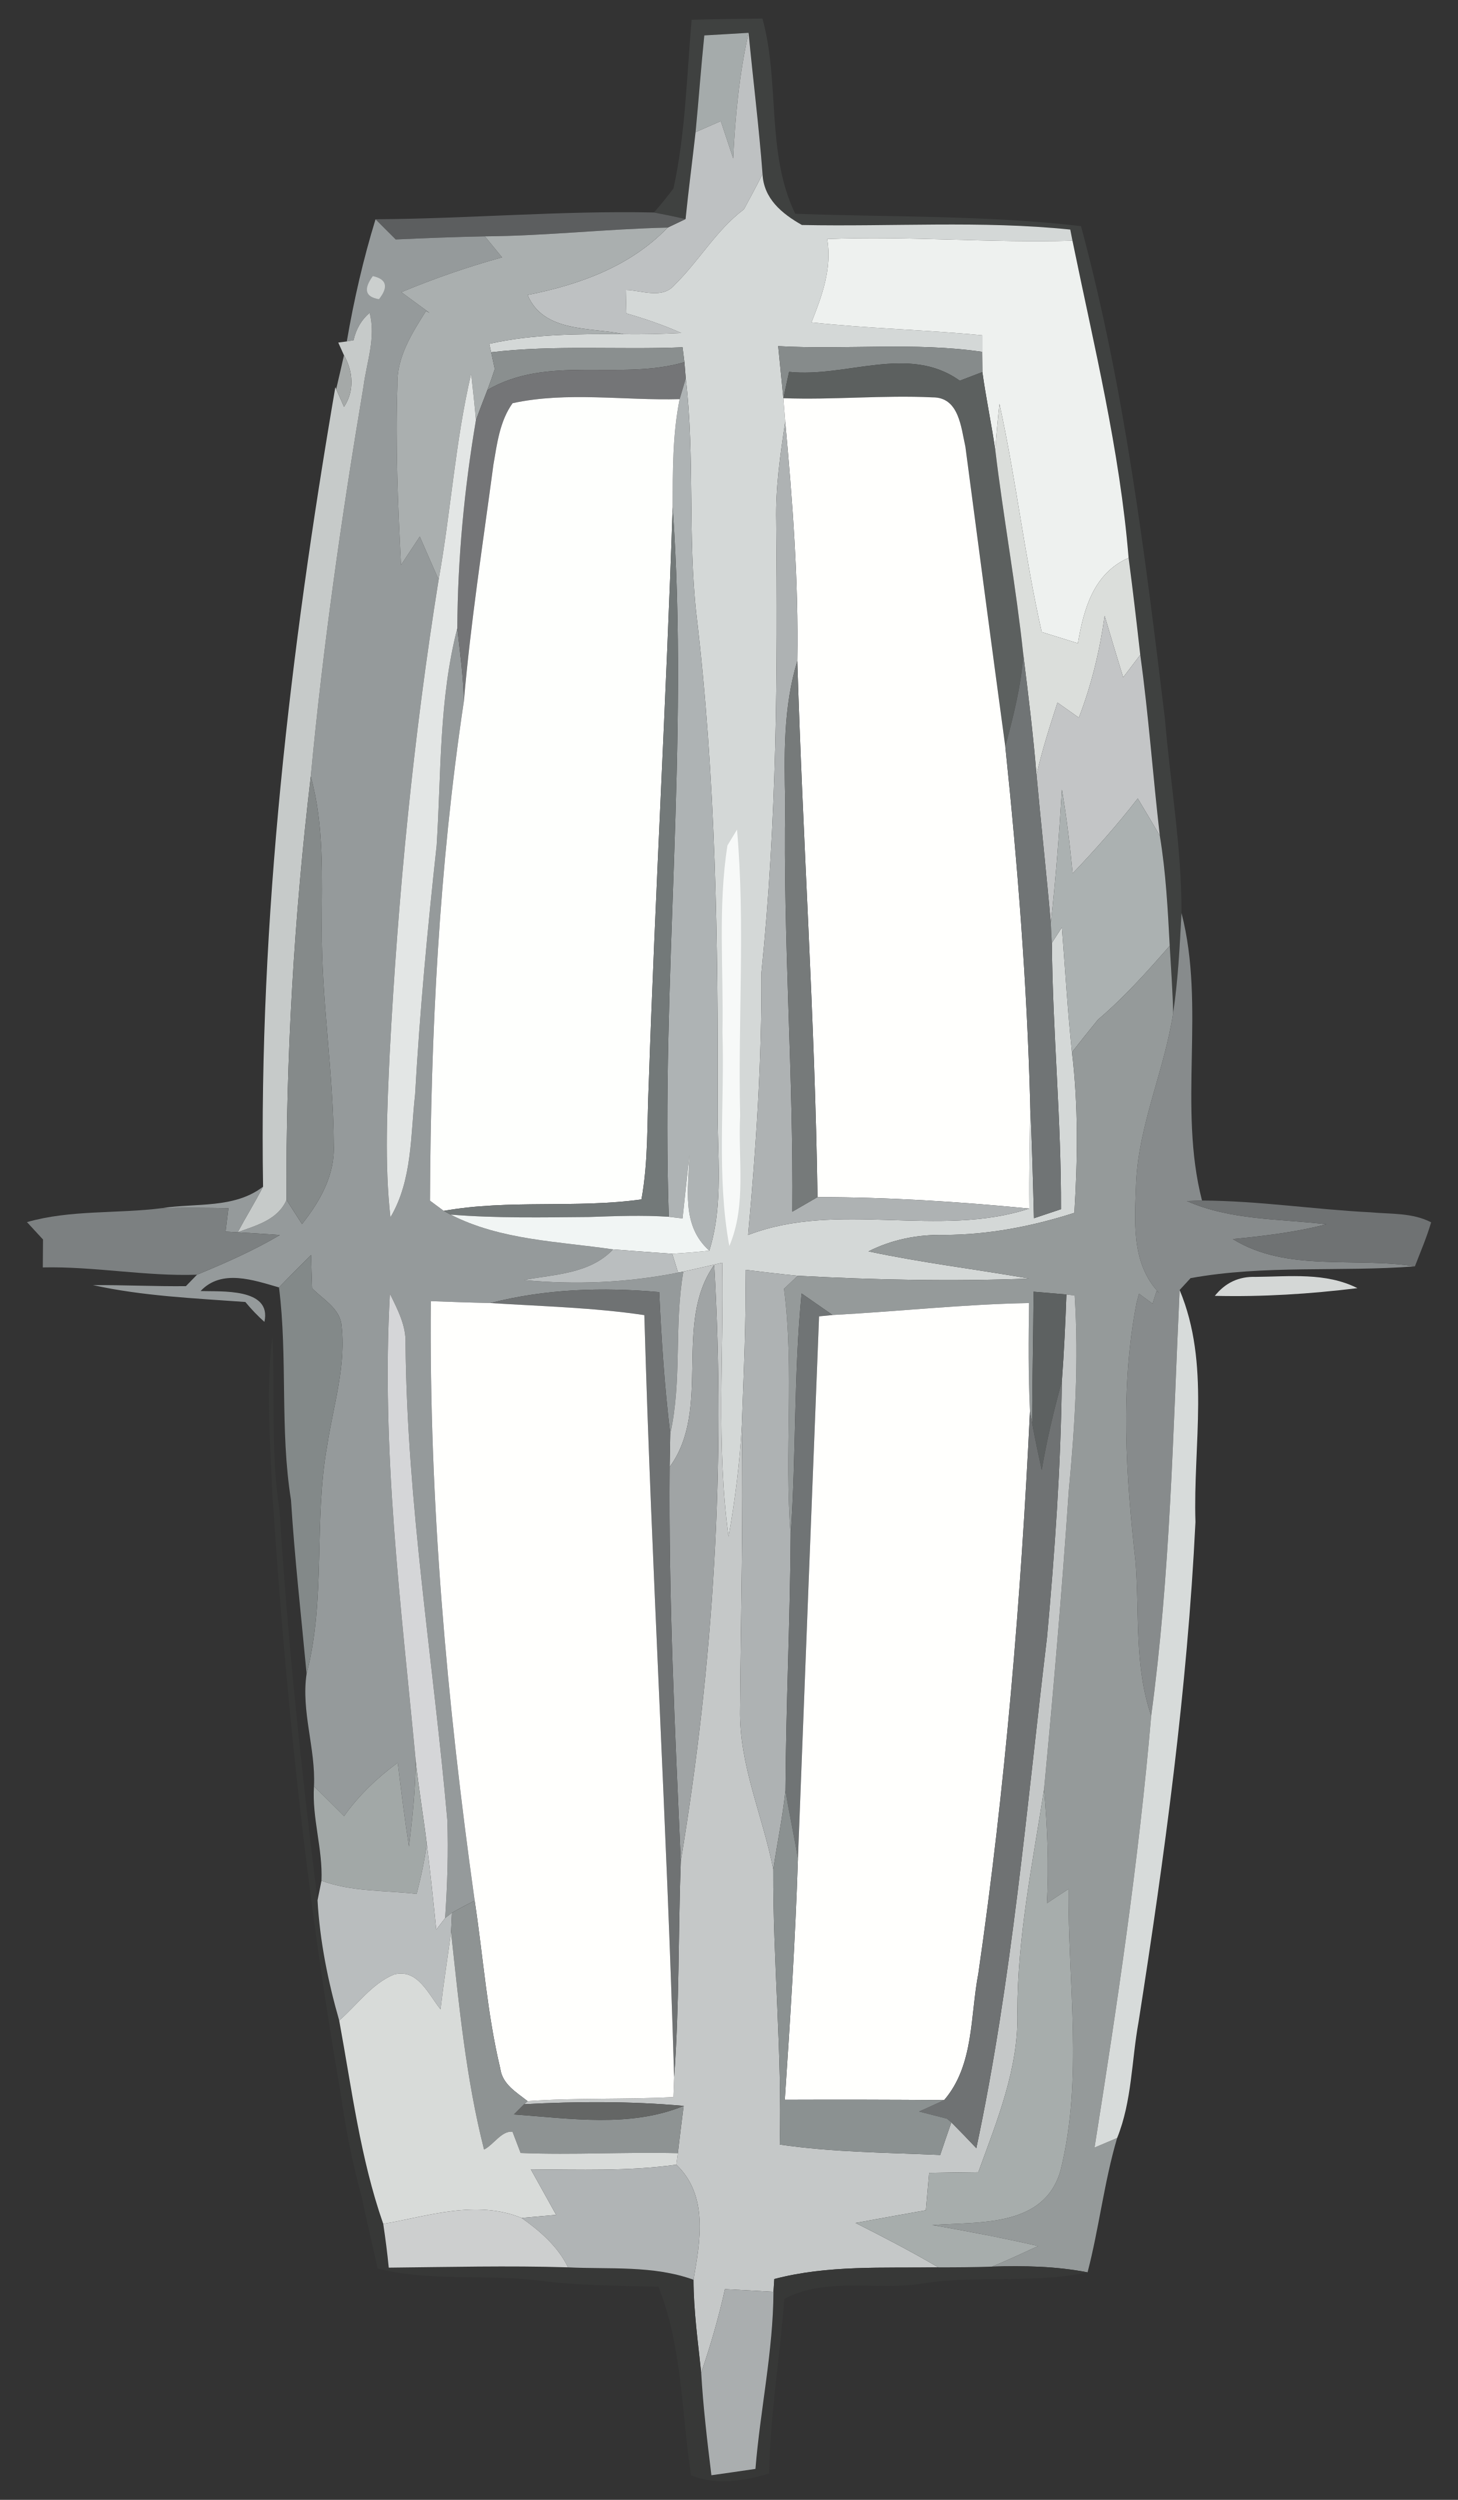 <?xml version="1.0" encoding="UTF-8"?>
<svg width="140pt" height="240pt" version="1.1" viewBox="0 0 140 240" xmlns="http://www.w3.org/2000/svg" xmlns:cc="http://creativecommons.org/ns#" xmlns:dc="http://purl.org/dc/elements/1.1/" xmlns:rdf="http://www.w3.org/1999/02/22-rdf-syntax-ns#">
<rect x="0" y="0" width="140" height="240" fill="#333333" stroke="none"/>
<g transform="translate(-249.4 129.11)">
<path d="m315.81-127.21c2.27-0.07 4.53-0.09 6.8-0.12 1.7 6.14 0.33 12.92 3.15 18.74 9.15 0.34 18.33 0.13 27.44 1.19 4.17 15.48 6.14 31.43 8.06 47.32 0.52 6.21 1.61 12.38 1.59 18.63-0.17 3.2-0.33 6.41-0.8 9.59-0.05-2.16-0.21-4.3-0.33-6.45-0.19-3.53-0.37-7.06-0.95-10.55-0.67-5.79-1.08-11.61-1.88-17.38-0.35-3.11-0.71-6.22-1.12-9.31-0.84-10.31-3.32-20.35-5.39-30.45l-0.21-1.07c-8.56-0.88-17.18-0.26-25.77-0.44-1.91-1.08-3.67-2.52-3.78-4.9-0.34-4.52-0.91-9.03-1.34-13.55-1.42 0.09-2.84 0.17-4.25 0.25-0.32 3.1-0.54 6.2-0.84 9.29-0.31 2.78-0.68 5.56-0.96 8.34-1.01-0.23-2.03-0.44-3.04-0.63 0.66-0.74 1.28-1.52 1.88-2.31 1.16-5.32 1.27-10.79 1.74-16.19z" fill="#3f4140"/>
<path d="m317.03-125.71c1.41-0.08 2.83-0.16 4.25-0.25-0.89 3.97-1.28 8.01-1.48 12.06-0.4-1.19-0.8-2.39-1.19-3.58-0.81 0.35-1.62 0.71-2.42 1.06 0.3-3.09 0.52-6.19 0.84-9.29z" fill="#a5abab"/>
<path d="m319.8-113.9c0.2-4.05 0.59-8.09 1.48-12.06 0.43 4.52 1 9.03 1.34 13.55-0.57 1.15-1.17 2.27-1.78 3.39-2.65 1.99-4.3 4.94-6.63 7.23-1.21 1.45-3.16 0.56-4.72 0.51 0.01 0.75 0.04 1.5 0.06 2.26 1.79 0.51 3.56 1.12 5.27 1.88-1.85 0.09-3.69 0.15-5.53 0.11-3.23-0.68-7.7-0.13-9.23-3.76 4.98-0.99 9.85-2.73 13.45-6.47 0.43-0.21 1.29-0.62 1.72-0.82 0.28-2.78 0.65-5.56 0.96-8.34 0.8-0.35 1.61-0.71 2.42-1.06 0.39 1.19 0.79 2.39 1.19 3.58z" fill="#bec1c2"/>
<path d="m320.84-109.02c0.61-1.12 1.21-2.24 1.78-3.39 0.11 2.38 1.87 3.82 3.78 4.9 8.59 0.18 17.21-0.44 25.77 0.44l0.21 1.07c-7.85 0.24-15.7-0.48-23.55-0.16 0.48 2.79-0.49 5.45-1.51 8 5.45 0.59 10.93 0.71 16.39 1.24v1.59c-6.49-0.96-13.06-0.18-19.59-0.55 0.16 1.66 0.34 3.33 0.5 5 0.05 0.56 0.14 1.69 0.18 2.25-0.48 3.16-0.94 6.35-0.87 9.56 0.15 14.45 0.06 28.94-1.42 43.32 0.05 8.43-0.51 16.82-1.28 25.21 8.68-3.34 18.24 0.33 27.01-2.54-0.05-3.37 0.05-6.74 0.08-10.11 0.16 3.68 0.27 7.36 0.36 11.04 0.65-0.22 1.95-0.65 2.6-0.87 0.03-8.52-0.8-17.03-0.88-25.56 0.24-0.37 0.72-1.12 0.96-1.49 0.32 3.99 0.55 8 0.97 11.98 0.62 5.12 0.55 10.29 0.23 15.42-4.05 1.3-8.25 2.11-12.51 2.12-2.53-0.05-5.01 0.44-7.26 1.58 5.1 1.09 10.29 1.71 15.43 2.61-7.4 0.29-14.82 0.13-22.22-0.27-1.68-0.16-3.36-0.37-5.03-0.57 0.09 4.96-0.17 9.92-0.34 14.88-0.18 3.6-0.65 7.19-1.27 10.74-1.2-8.72-0.45-17.54-0.61-26.3-1.25 0.29-2.49 0.58-3.73 0.85l-0.51 0.1c-0.14-0.45-0.42-1.36-0.56-1.81 1.19-0.07 2.38-0.17 3.56-0.3 1.41-4.52 0.74-9.28 0.8-13.92 0.05-15.71-0.17-31.46-2.03-47.08-0.86-7.55-0.14-15.18-1.03-22.72-0.03-0.4-0.1-1.19-0.13-1.58-0.04-0.36-0.13-1.07-0.18-1.43-6.13 0.26-12.28-0.25-18.38 0.48l-0.18-0.81c4.23-0.95 8.59-0.95 12.91-0.93 1.84 0.04 3.68-0.02 5.53-0.11-1.71-0.76-3.48-1.37-5.27-1.88-0.02-0.76-0.05-1.51-0.06-2.26 1.56 0.05 3.51 0.94 4.72-0.51 2.33-2.29 3.98-5.24 6.63-7.23z" fill="#d4d8d7"/>
<path d="m285.46-108.06c8.91-0.05 17.83-0.84 26.73-0.65 1.01 0.19 2.03 0.4 3.04 0.63-0.43 0.2-1.29 0.61-1.72 0.82-5.86 0.13-11.69 0.8-17.55 0.84-2.86 0.06-5.71 0.17-8.56 0.3-0.49-0.48-1.45-1.45-1.94-1.94z" fill="#5c5e5f"/>
<path d="m282.7-96.33c0.68-3.96 1.58-7.89 2.76-11.73 0.49 0.49 1.45 1.46 1.94 1.94 2.85-0.13 5.7-0.24 8.56-0.3 0.55 0.67 1.1 1.35 1.65 2.02-3.29 0.91-6.52 2.03-9.67 3.34 0.9 0.66 1.8 1.32 2.71 1.99l-0.35-0.17c-1.36 2.16-2.82 4.44-2.74 7.11-0.2 5.75 0.05 11.52 0.35 17.26 0.59-0.91 1.2-1.82 1.8-2.73 0.6 1.38 1.2 2.76 1.81 4.14-2.42 15.06-3.9 30.26-4.7 45.49-0.24 5.24-0.51 10.5 0.07 15.73 2.11-3.58 1.92-7.83 2.37-11.82 0.45-7.99 1.2-15.96 2.07-23.91 0.44-6.96 0.22-14.02 1.98-20.82 0.26 2.33 0.59 4.67 0.63 7.02-2.38 15.86-3.18 31.91-3.25 47.93 0.33 0.24 0.99 0.74 1.32 0.98l0.66 0.36c4.79 2.46 10.36 2.57 15.6 3.34-2.24 2.36-5.59 2.38-8.56 2.94 4.94 0.48 9.93 0.26 14.8-0.71l0.51-0.1c-0.91 5.16-0.11 10.44-1.26 15.57-0.55-4.52-0.85-9.06-1.06-13.6-5.43-0.49-10.91-0.31-16.21 1.05-1.91-0.04-3.82-0.11-5.72-0.18-0.18 19.26 1.54 38.49 4.21 57.56-0.34 0.17-1.01 0.51-1.34 0.69-0.21 0.11-0.63 0.35-0.84 0.47l-0.66 0.51c0.21-3.15 0.33-6.3 0.21-9.45-1.34-15.22-3.87-30.37-4.01-45.67 0.07-1.75-0.76-3.3-1.5-4.82-0.85 14.95 1.07 29.89 2.47 44.75-0.01 2.79-0.3 5.56-0.64 8.32-0.42-2.67-0.75-5.36-1.08-8.05-1.96 1.45-3.74 3.13-5.15 5.13-0.97-0.96-1.93-1.93-2.89-2.87 0.17-3.63-1.25-7.19-0.71-10.79 1.87-7.18 0.67-14.67 1.98-21.92 0.59-3.89 1.88-7.78 1.35-11.74-0.29-1.53-1.79-2.32-2.8-3.36-0.04-1.06-0.07-2.13-0.1-3.19-1.04 1.03-2.07 2.06-3.08 3.11-2.45-0.7-5.51-1.8-7.53 0.35 1.93 0.07 6.86-0.33 6.13 2.96-0.66-0.59-1.27-1.23-1.83-1.91-4.89-0.36-9.82-0.56-14.63-1.62 2.97-0.02 5.94 0.13 8.92 0.1 0.27-0.28 0.8-0.82 1.07-1.1 2.72-1.12 5.42-2.31 7.96-3.81-1.74-0.13-3.48-0.23-5.22-0.33 0.07-0.56 0.21-1.69 0.28-2.25-2.13-0.03-4.26-0.06-6.38 0 3.24-0.51 6.94 0.07 9.7-2.06-0.76 1.48-1.64 2.9-2.43 4.37 1.8-0.66 3.84-1.18 4.68-3.1 0.37 0.58 1.12 1.74 1.49 2.32 1.74-2.19 3.18-4.73 3.05-7.63-0.03-6.95-1.19-13.85-1.15-20.81 0-4.87 0.25-9.8-1.06-14.54 1.18-12.53 2.97-25.01 5.06-37.42 0.3-2.34 1.22-4.73 0.59-7.08-0.78 0.66-1.29 1.54-1.54 2.63-0.16 0.02-0.48 0.08-0.65 0.11z" fill="#959a9b"/>
<path d="m295.96-106.42c5.86-0.04 11.69-0.71 17.55-0.84-3.6 3.74-8.47 5.48-13.45 6.47 1.53 3.63 6 3.08 9.23 3.76-4.32-0.02-8.68-0.02-12.91 0.93l0.18 0.81c0.09 0.4 0.26 1.21 0.35 1.61-0.22 0.68-0.46 1.34-0.71 2.01-0.38 0.96-0.74 1.92-1.1 2.89-0.13-1.48-0.29-2.96-0.46-4.44-1.53 6.51-1.94 13.19-3.12 19.76-0.61-1.38-1.21-2.76-1.81-4.14-0.6 0.91-1.21 1.82-1.8 2.73-0.3-5.74-0.55-11.51-0.35-17.26-0.08-2.67 1.38-4.95 2.74-7.11l0.35 0.17c-0.91-0.67-1.81-1.33-2.71-1.99 3.15-1.31 6.38-2.43 9.67-3.34-0.55-0.67-1.1-1.35-1.65-2.02z" fill="#aaafaf"/>
<path d="m328.83-106.16c7.85-0.32 15.7 0.4 23.55 0.16 2.07 10.1 4.55 20.14 5.39 30.45-3.36 1.47-4.31 4.9-4.87 8.2-1.16-0.36-2.32-0.73-3.47-1.08-1.64-7.25-2.46-14.65-4.06-21.91-0.16 1.48-0.3 2.96-0.4 4.44-0.37-2.51-0.89-4.99-1.24-7.49 0-0.49-0.01-1.46-0.02-1.94v-1.59c-5.46-0.53-10.94-0.65-16.39-1.24 1.02-2.55 1.99-5.21 1.51-8z" fill="#eef1ef"/>
<path d="m285.2-102.6c1.32 0.29 1.52 1.03 0.59 2.21-1.31-0.21-1.51-0.95-0.59-2.21z" fill="#cbcfce"/>
<path d="m283.35-96.44c0.25-1.09 0.76-1.97 1.54-2.63 0.63 2.35-0.29 4.74-0.59 7.08-2.09 12.41-3.88 24.89-5.06 37.42-1.6 13.5-2.4 27.07-2.33 40.66-0.84 1.92-2.88 2.44-4.68 3.1 0.79-1.47 1.67-2.89 2.43-4.37-0.42-25.73 2.6-51.42 6.94-76.76l0.08 0.19c0.19 0.43 0.57 1.27 0.75 1.7 1.02-1.49 0.88-3.43 0-4.95-0.13-0.3-0.41-0.91-0.55-1.22l0.82-0.11c0.17-0.03 0.49-0.09 0.65-0.11z" fill="#c6cac9"/>
<path d="m296.56-95.29c6.1-0.73 12.25-0.22 18.38-0.48 0.05 0.36 0.14 1.07 0.18 1.43-6.23 1.81-13.1-0.73-18.92 2.67 0.25-0.67 0.49-1.33 0.71-2.01-0.09-0.4-0.26-1.21-0.35-1.61z" fill="#8a8f8f"/>
<path d="m324.12-95.88c6.53 0.37 13.1-0.41 19.59 0.55 0.01 0.48 0.02 1.45 0.02 1.94-0.54 0.21-1.63 0.62-2.17 0.83-4.91-3.52-10.91-0.26-16.39-0.85-0.14 0.63-0.41 1.9-0.55 2.53-0.16-1.67-0.34-3.34-0.5-5z" fill="#868b8b"/>
<path d="m282.43-95c0.88 1.52 1.02 3.46 0 4.95-0.18-0.43-0.56-1.27-0.75-1.7 0.19-0.81 0.57-2.44 0.75-3.25z" fill="#a5a9a8"/>
<path d="m296.2-91.67c5.82-3.4 12.69-0.86 18.92-2.67 0.03 0.39 0.1 1.18 0.13 1.58-0.15 0.49-0.44 1.48-0.59 1.97-5.33 0.15-10.8-0.75-16.04 0.39-1.23 1.72-1.49 3.87-1.84 5.9-1.01 7.57-2.18 15.12-2.84 22.73-0.04-2.35-0.37-4.69-0.63-7.02 0.04-6.71 0.67-13.38 1.79-19.99 0.36-0.97 0.72-1.93 1.1-2.89z" fill="#747577"/>
<path d="m325.17-93.41c5.48 0.59 11.48-2.67 16.39 0.85 0.54-0.21 1.63-0.62 2.17-0.83 0.35 2.5 0.87 4.98 1.24 7.49 0.79 6.56 1.99 13.06 2.69 19.64-0.2 3-0.96 5.93-1.73 8.83-1.3-9.59-2.57-19.19-3.83-28.78-0.42-1.86-0.61-4.77-3.15-4.75-4.77-0.23-9.55 0.26-14.33 0.08 0.14-0.63 0.41-1.9 0.55-2.53z" fill="#5c605f"/>
<path d="m294.64-93.22c0.17 1.48 0.33 2.96 0.46 4.44-1.12 6.61-1.75 13.28-1.79 19.99-1.76 6.8-1.54 13.86-1.98 20.82-0.87 7.95-1.62 15.92-2.07 23.91-0.45 3.99-0.26 8.24-2.37 11.82-0.58-5.23-0.31-10.49-0.07-15.73 0.8-15.23 2.28-30.43 4.7-45.49 1.18-6.57 1.59-13.25 3.12-19.76z" fill="#e3e6e5"/>
<path d="m315.25-92.76c0.89 7.54 0.17 15.17 1.03 22.72 1.86 15.62 2.08 31.37 2.03 47.08-0.06 4.64 0.61 9.4-0.8 13.92-2.72-2.41-2-6-1.91-9.19-0.22 2.03-0.44 4.07-0.66 6.1l-1.32-0.16c-0.78-22.7 1.98-45.45 0.37-68.12 0.01-3.46-0.02-6.97 0.67-10.38 0.15-0.49 0.44-1.48 0.59-1.97z" fill="#aeb3b4"/>
<path d="m298.62-90.4c5.24-1.14 10.71-0.24 16.04-0.39-0.69 3.41-0.66 6.92-0.67 10.38-0.62 18.48-1.67 36.93-2.3 55.4-0.17 3.69-0.03 7.41-0.7 11.05-6.29 0.88-12.7-0.02-18.98 1.1-0.33-0.24-0.99-0.74-1.32-0.98 0.07-16.02 0.87-32.07 3.25-47.93 0.66-7.61 1.83-15.16 2.84-22.73 0.35-2.03 0.61-4.18 1.84-5.9z" fill="#fefffd"/>
<path d="m324.62-90.88c4.78 0.18 9.56-0.31 14.33-0.08 2.54-0.02 2.73 2.89 3.15 4.75 1.26 9.59 2.53 19.19 3.83 28.78 1.19 11.38 2.08 22.8 2.39 34.24-0.03 3.37-0.13 6.74-0.08 10.11-6.75-0.66-13.55-1.1-20.34-1.1-0.25-17.17-1.42-34.32-1.94-51.48 0.13-7.67-0.46-15.34-1.16-22.97-0.04-0.56-0.13-1.69-0.18-2.25z" fill="#fffffd"/>
<path d="m345.37-90.34c1.6 7.26 2.42 14.66 4.06 21.91 1.15 0.35 2.31 0.72 3.47 1.08 0.56-3.3 1.51-6.73 4.87-8.2 0.41 3.09 0.77 6.2 1.12 9.31-0.41 0.54-1.23 1.62-1.64 2.16-0.6-1.97-1.2-3.93-1.78-5.91-0.47 3.34-1.26 6.63-2.48 9.78-0.51-0.36-1.53-1.08-2.05-1.45-0.74 2.3-1.49 4.59-2.01 6.95-0.32-3.86-0.79-7.71-1.27-11.55-0.7-6.58-1.9-13.08-2.69-19.64 0.1-1.48 0.24-2.96 0.4-4.44z" fill="#dbdedb"/>
<path d="m323.93-79.07c-0.07-3.21 0.39-6.4 0.87-9.56 0.7 7.63 1.29 15.3 1.16 22.97-1.35 4.42-1.27 9.07-1.16 13.64-0.22 13.09 0.8 26.15 0.68 39.24 0.6-0.35 1.81-1.05 2.42-1.4 6.79 0 13.59 0.44 20.34 1.1-8.77 2.87-18.33-0.8-27.01 2.54 0.77-8.39 1.33-16.78 1.28-25.21 1.48-14.38 1.57-28.87 1.42-43.32z" fill="#aeb2b3"/>
<path d="m313.99-80.41c1.61 22.67-1.15 45.42-0.37 68.12-2.54-0.17-5.09-0.07-7.63 0.02-4.44 0.04-8.89 0.13-13.32-0.23l-0.66-0.36c6.28-1.12 12.69-0.22 18.98-1.1 0.67-3.64 0.53-7.36 0.7-11.05 0.63-18.47 1.68-36.92 2.3-55.4z" fill="#737979"/>
<path d="m355.47-69.99c0.58 1.98 1.18 3.94 1.78 5.91 0.41-0.54 1.23-1.62 1.64-2.16 0.8 5.77 1.21 11.59 1.88 17.38-0.69-1.21-1.41-2.4-2.12-3.59-1.95 2.51-4.06 4.89-6.25 7.19-0.26-2.69-0.58-5.38-1.03-8.04-0.27 4.28-0.59 8.55-1.07 12.82-0.41-4.75-0.94-9.49-1.37-14.23 0.52-2.36 1.27-4.65 2.01-6.95 0.52 0.37 1.54 1.09 2.05 1.45 1.22-3.15 2.01-6.44 2.48-9.78z" fill="#c3c5c6"/>
<path d="m347.66-66.26c0.48 3.84 0.95 7.69 1.27 11.55 0.43 4.74 0.96 9.48 1.37 14.23 0.03 0.47 0.07 1.43 0.1 1.9 0.08 8.53 0.91 17.04 0.88 25.56-0.65 0.22-1.95 0.65-2.6 0.87-0.09-3.68-0.2-7.36-0.36-11.04-0.31-11.44-1.2-22.86-2.39-34.24 0.77-2.9 1.53-5.83 1.73-8.83z" fill="#707475"/>
<path d="m324.8-52.02c-0.11-4.57-0.19-9.22 1.16-13.64 0.52 17.16 1.69 34.31 1.94 51.48-0.61 0.35-1.82 1.05-2.42 1.4 0.12-13.09-0.9-26.15-0.68-39.24z" fill="#767a7a"/>
<path d="m279.24-54.57c1.31 4.74 1.06 9.67 1.06 14.54-0.04 6.96 1.12 13.86 1.15 20.81 0.13 2.9-1.31 5.44-3.05 7.63-0.37-0.58-1.12-1.74-1.49-2.32-0.07-13.59 0.73-27.16 2.33-40.66z" fill="#858a8a"/>
<path d="m351.37-53.3c0.45 2.66 0.77 5.35 1.03 8.04 2.19-2.3 4.3-4.68 6.25-7.19 0.71 1.19 1.43 2.38 2.12 3.59 0.58 3.49 0.76 7.02 0.95 10.55-2.17 2.49-4.38 4.95-6.9 7.1-0.84 1.03-1.67 2.07-2.49 3.12-0.42-3.98-0.65-7.99-0.97-11.98-0.24 0.37-0.72 1.12-0.96 1.49-0.03-0.47-0.07-1.43-0.1-1.9 0.48-4.27 0.8-8.54 1.07-12.82z" fill="#abb1b1"/>
<path d="m319.25-47.94c0.23-0.38 0.69-1.14 0.92-1.52 0.8 9.13 0.08 18.31 0.3 27.46-0.22 4.17 0.64 8.58-1.04 12.52-1.24-6.78-0.44-13.69-0.66-20.53 0.12-5.97-0.45-12.01 0.48-17.93z" fill="#f7f9f8"/>
<path d="m362.85-41.45c2.33 9-0.35 18.61 1.97 27.6l-1.45 0.05c4.22 1.86 8.9 1.69 13.4 2.23-2.95 0.76-5.97 1.12-8.99 1.42 5.19 3.21 11.7 1.69 17.48 2.62-7.17 0.55-14.45-0.16-21.54 1.13-0.26 0.28-0.79 0.85-1.05 1.14-0.64 13.63-0.89 27.31-2.73 40.87-1.64-4.77-1.12-9.82-1.5-14.75-0.93-8.25-1.5-16.71 0.1-24.92l0.23-0.85 1.3 0.96c0.1-0.31 0.29-0.92 0.39-1.23l0.27 0.23c-2.78-2.88-2.36-6.99-2.24-10.66 0.27-5.59 2.72-10.76 3.56-16.25 0.47-3.18 0.63-6.39 0.8-9.59z" fill="#878b8c"/>
<path d="m354.82-31.21c2.52-2.15 4.73-4.61 6.9-7.1 0.12 2.15 0.28 4.29 0.33 6.45-0.84 5.49-3.29 10.66-3.56 16.25-0.12 3.67-0.54 7.78 2.24 10.66l-0.27-0.23c-0.1 0.31-0.29 0.92-0.39 1.23l-1.3-0.96-0.23 0.85c-1.6 8.21-1.03 16.67-0.1 24.92 0.38 4.93-0.14 9.98 1.5 14.75-1.19 13.89-3.26 27.7-5.44 41.46 0.54-0.23 1.63-0.69 2.17-0.92-1.25 4.23-1.73 8.63-2.84 12.9-3.03-0.59-6.12-0.65-9.18-0.55 1.5-0.61 2.96-1.3 4.44-1.98-3.37-0.76-6.77-1.42-10.17-2.01 4.52-0.33 10.79 0.24 12.32-5.28 2.19-8.79 0.69-18.02 0.76-26.98-0.7 0.45-1.39 0.91-2.08 1.37 0.22-3.64 0.05-7.29-0.27-10.93 0.91-9.56 1.73-19.13 2.38-28.72 0.59-6.21 0.97-12.46 0.56-18.7-0.2-0.02-0.59-0.07-0.79-0.1-0.79-0.07-2.37-0.2-3.16-0.27-0.01 4.21-0.13 8.42-0.13 12.64l-0.21-1.15c-0.17-3.46-0.14-6.93-0.09-10.4-6.3 0.12-12.57 0.81-18.86 1.15-1-0.7-1.99-1.38-2.98-2.07-0.76 7.7-0.51 15.46-1.05 23.18-0.64-7.87 0.38-15.78-0.64-23.63 0.33-0.31 0.99-0.94 1.32-1.25 7.4 0.4 14.82 0.56 22.22 0.27-5.14-0.9-10.33-1.52-15.43-2.61 2.25-1.14 4.73-1.63 7.26-1.58 4.26-0.01 8.46-0.82 12.51-2.12 0.32-5.13 0.39-10.3-0.23-15.42 0.82-1.05 1.65-2.09 2.49-3.12z" fill="#959a9a"/>
<path d="m314.94-12.13c0.22-2.03 0.44-4.07 0.66-6.1-0.09 3.19-0.81 6.78 1.91 9.19-1.18 0.13-2.37 0.23-3.56 0.3-1.9-0.14-3.79-0.27-5.68-0.42-5.24-0.77-10.81-0.88-15.6-3.34 4.43 0.36 8.88 0.27 13.32 0.23 2.54-0.09 5.09-0.19 7.63-0.02l1.32 0.16z" fill="#f1f5f4"/>
<path d="m363.37-13.8 1.45-0.05c5.41 0.02 10.79 0.86 16.2 1.13 1.94 0.18 4.01 0.03 5.8 0.96-0.42 1.44-1.02 2.83-1.56 4.23-5.78-0.93-12.29 0.59-17.48-2.62 3.02-0.3 6.04-0.66 8.99-1.42-4.5-0.54-9.18-0.37-13.4-2.23z" fill="#6f7273"/>
<path d="m251.99-11.78c4.19-1.2 8.66-0.79 12.97-1.34 2.12-0.06 4.25-0.03 6.38 0-0.07 0.56-0.21 1.69-0.28 2.25 1.74 0.1 3.48 0.2 5.22 0.33-2.54 1.5-5.24 2.69-7.96 3.81-4.93 0.17-9.86-0.81-14.81-0.7 0-0.67 0.02-2.01 0.02-2.68-0.38-0.42-1.15-1.25-1.54-1.67z" fill="#7c8081"/>
<path d="m308.27-9.16c1.89 0.15 3.78 0.28 5.68 0.42 0.14 0.45 0.42 1.36 0.56 1.81-4.87 0.97-9.86 1.19-14.8 0.71 2.97-0.56 6.32-0.58 8.56-2.94z" fill="#babebf"/>
<path d="m276.19-5.51c1.01-1.05 2.04-2.08 3.08-3.11 0.03 1.06 0.06 2.13 0.1 3.19 1.01 1.04 2.51 1.83 2.8 3.36 0.53 3.96-0.76 7.85-1.35 11.74-1.31 7.25-0.11 14.74-1.98 21.92-0.52-5.57-1.15-11.12-1.5-16.7-1.08-6.76-0.3-13.63-1.15-20.4z" fill="#838989"/>
<path d="m315.02-7.03c1.24-0.27 2.48-0.56 3.73-0.85 0.16 8.76-0.59 17.58 0.61 26.3 0.62-3.55 1.09-7.14 1.27-10.74 0.15 9.11-0.1 18.22-0.17 27.33-0.1 5.32 2.19 10.22 3.19 15.35-0.04 8.81 0.86 17.6 0.62 26.42 5.1 0.75 10.27 0.77 15.41 1 0.35-1.05 0.71-2.09 1.07-3.13 0.81 0.82 1.61 1.64 2.4 2.48 3.44-16.16 4.82-32.68 6.79-49.07 0.74-8.16 1.32-16.35 1.42-24.55 0.21-2.78 0.34-5.56 0.44-8.34 0.2 0.03 0.59 0.08 0.79 0.1 0.41 6.24 0.03 12.49-0.56 18.7-0.65 9.59-1.47 19.16-2.38 28.72-1.1 7.08-2.56 14.16-2.56 21.35 0.15 5.38-1.95 10.43-3.75 15.39-1.58 0.02-3.15 0.04-4.72 0.07-0.11 1.19-0.21 2.39-0.32 3.59-2.25 0.4-4.5 0.8-6.75 1.22 2.69 1.35 5.35 2.74 7.95 4.26-5.26 0.08-10.62-0.23-15.75 1.12-0.02 0.31-0.06 0.92-0.08 1.23-1.56-0.09-3.11-0.17-4.66-0.26-0.6 2.72-1.38 5.4-2.28 8.03-0.31-2.97-0.73-5.94-0.74-8.93 0.66-3.75 1.44-8.1-1.65-11.05l0.15-1.1c0.18-1.52 0.36-3.03 0.56-4.54-5.09-0.46-10.22-0.44-15.32-0.16l0.33-0.3c4.66-0.34 9.34-0.14 14-0.39 0.02-0.46 0.05-1.39 0.07-1.86 0.51-6.92 0.39-13.86 0.64-20.79 3.14-18.87 4.33-38.13 3.21-57.24-3.99 5.63-0.19 13.79-4.28 19.4 0.02-0.8 0.04-2.39 0.06-3.19 1.15-5.13 0.35-10.41 1.26-15.57z" fill="#c5c8c8"/>
<path d="m313.7 11.73c4.09-5.61 0.29-13.77 4.28-19.4 1.12 19.11-0.07 38.37-3.21 57.24-0.56-12.6-1.18-25.22-1.07-37.84z" fill="#a0a4a5"/>
<path d="m320.97-7.2c1.67 0.2 3.35 0.41 5.03 0.57-0.33 0.31-0.99 0.94-1.32 1.25 1.02 7.85 0 15.76 0.64 23.63-0.05 8.18-0.45 16.35-0.5 24.53-0.27 2.55-0.79 5.05-1.17 7.58-1-5.13-3.29-10.03-3.19-15.35 0.07-9.11 0.32-18.22 0.17-27.33 0.17-4.96 0.43-9.92 0.34-14.88z" fill="#aeb2b3"/>
<path d="m366.05-4.7c1.02-1.27 2.32-1.87 3.9-1.82 3.27-0.03 6.76-0.45 9.79 1.08-4.54 0.56-9.12 0.85-13.69 0.74z" fill="#d4d7d6"/>
<path d="m296.49-4.01c5.3-1.36 10.78-1.54 16.21-1.05 0.21 4.54 0.51 9.08 1.06 13.6-0.02 0.8-0.04 2.39-0.06 3.19-0.11 12.62 0.51 25.24 1.07 37.84-0.25 6.93-0.13 13.87-0.64 20.79-0.7-24.41-2.17-48.8-2.86-73.21-4.9-0.73-9.85-0.84-14.78-1.16z" fill="#6f7273"/>
<path d="m326.37-4.93c0.99 0.69 1.98 1.37 2.98 2.07l-1.3 0.13c-0.69 17.36-1.36 34.72-2.03 52.08-0.36-2.19-0.85-4.37-1.2-6.57 0.05-8.18 0.45-16.35 0.5-24.53 0.54-7.72 0.29-15.48 1.05-23.18z" fill="#707475"/>
<path d="m348.64-5.1c0.79 0.07 2.37 0.2 3.16 0.27-0.1 2.78-0.23 5.56-0.44 8.34-0.77 2.81-1.45 5.64-1.93 8.52-0.32-1.5-0.65-2.99-0.92-4.49 0-4.22 0.12-8.43 0.13-12.64z" fill="#5d6161"/>
<path d="m359.94 35.61c1.84-13.56 2.09-27.24 2.73-40.87 2.96 7.06 1.28 14.86 1.52 22.27-0.78 16.09-2.97 32.07-5.46 47.98-0.68 3.72-0.63 7.62-2.06 11.16-0.54 0.23-1.63 0.69-2.17 0.92 2.18-13.76 4.25-27.57 5.44-41.46z" fill="#d7dbda"/>
<path d="m286.84-4.9c0.74 1.52 1.57 3.07 1.5 4.82 0.14 15.3 2.67 30.45 4.01 45.67 0.12 3.15 0 6.3-0.21 9.45-0.21 0.28-0.63 0.83-0.85 1.11-0.28-2.76-0.57-5.52-0.91-8.26-0.33-2.69-0.79-5.35-1.07-8.04-1.4-14.86-3.32-29.8-2.47-44.75z" fill="#d5d6d8"/>
<path d="m290.77-4.19c1.9 0.07 3.81 0.14 5.72 0.18 4.93 0.32 9.88 0.43 14.78 1.16 0.69 24.41 2.16 48.8 2.86 73.21-0.02 0.47-0.05 1.4-0.07 1.86-4.66 0.25-9.34 0.05-14 0.39-1.08-0.85-2.43-1.63-2.62-3.13-1.27-5.29-1.64-10.74-2.46-16.11-2.67-19.07-4.39-38.3-4.21-57.56z" fill="#fffffd"/>
<path d="m329.35-2.86c6.29-0.34 12.56-1.03 18.86-1.15-0.05 3.47-0.08 6.94 0.09 10.4-0.87 18.05-2.37 36.08-4.96 53.97-0.79 4.09-0.4 8.8-3.28 12.15-5.1-0.04-10.2-0.05-15.3-0.03 0.52-7.7 1.01-15.41 1.26-23.13 0.67-17.36 1.34-34.72 2.03-52.08l1.3-0.13z" fill="#fffffd"/>
<path d="m275.53 13.97c-0.19-4.92-0.6-9.91 0.03-14.8 0.25 5.56-0.18 11.18 0.68 16.72 0.78 12.52 2.1 24.99 3.65 37.44 0.22 3.91 1 7.77 2.08 11.54 1.21 6.55 2.02 13.21 4.23 19.53 0.21 1.39 0.39 2.79 0.53 4.2 5.73-0.06 11.47-0.21 17.21-0.03 4.03 0.2 8.18-0.21 12.05 1.19 0.01 2.99 0.43 5.96 0.74 8.93 0.19 3.29 0.58 6.56 0.98 9.84 1.41-0.2 2.82-0.4 4.23-0.61 0.46-5.68 1.7-11.28 1.73-17 0.02-0.31 0.06-0.92 0.08-1.23 5.13-1.35 10.49-1.04 15.75-1.12 1.71 0 3.43-0.01 5.15-0.07 3.06-0.1 6.15-0.04 9.18 0.55-5.15 1.11-10.46 0.25-15.64 1.04-4.46 0.8-9.33-0.69-13.48 1.51-0.41 5.59-1.37 11.13-1.45 16.76-2.45 0.73-5.06 1.16-7.51 0.18-0.91-6.05-0.84-12.39-3.13-18.12-3.85-0.09-7.71-0.08-11.53-0.59-5.13-0.62-10.4 0.13-15.43-1.15-0.5-2.3-1.06-4.58-1.53-6.88-0.9-3.26-1.55-6.59-2.02-9.93-3.33-19.14-5.32-38.52-6.58-57.9z" fill="#373837"/>
<path d="m349.43 12.03c0.48-2.88 1.16-5.71 1.93-8.52-0.1 8.2-0.68 16.39-1.42 24.55-1.97 16.39-3.35 32.91-6.79 49.07-0.79-0.84-1.59-1.66-2.4-2.48l-0.42-0.35c-0.67-0.17-2.01-0.52-2.68-0.69 0.8-0.36 1.61-0.72 2.41-1.1 2.88-3.35 2.49-8.06 3.28-12.15 2.59-17.89 4.09-35.92 4.96-53.97l0.21 1.15c0.27 1.5 0.6 2.99 0.92 4.49z" fill="#6f7273"/>
<path d="m282.44 45.25c1.41-2 3.19-3.68 5.15-5.13 0.33 2.69 0.66 5.38 1.08 8.05 0.34-2.76 0.63-5.53 0.64-8.32 0.28 2.69 0.74 5.35 1.07 8.04-0.2 1.63-0.56 3.23-0.97 4.83-3.06-0.36-6.21-0.19-9.14-1.27 0.13-3.06-0.92-6.01-0.72-9.07 0.96 0.94 1.92 1.91 2.89 2.87z" fill="#a2a8a7"/>
<path d="m323.65 50.36c0.38-2.53 0.9-5.03 1.17-7.58 0.35 2.2 0.84 4.38 1.2 6.57-0.25 7.72-0.74 15.43-1.26 23.13 5.1-0.02 10.2-0.01 15.3 0.03-0.8 0.38-1.61 0.74-2.41 1.1 0.67 0.17 2.01 0.52 2.68 0.69l0.42 0.35c-0.36 1.04-0.72 2.08-1.07 3.13-5.14-0.23-10.31-0.25-15.41-1 0.24-8.82-0.66-17.61-0.62-26.42z" fill="#8b9191"/>
<path d="m347.09 64.04c0-7.19 1.46-14.27 2.56-21.35 0.32 3.64 0.49 7.29 0.27 10.93 0.69-0.46 1.38-0.92 2.08-1.37-0.07 8.96 1.43 18.19-0.76 26.98-1.53 5.52-7.8 4.95-12.32 5.28 3.4 0.59 6.8 1.25 10.17 2.01-1.48 0.68-2.94 1.37-4.44 1.98-1.72 0.06-3.44 0.07-5.15 0.07-2.6-1.52-5.26-2.91-7.95-4.26 2.25-0.42 4.5-0.82 6.75-1.22 0.11-1.2 0.21-2.4 0.32-3.59 1.57-0.03 3.14-0.05 4.72-0.07 1.8-4.96 3.9-10.01 3.75-15.39z" fill="#a7adac"/>
<path d="m290.38 47.89c0.34 2.74 0.63 5.5 0.91 8.26 0.22-0.28 0.64-0.83 0.85-1.11l0.66-0.51c-0.02 0.47-0.07 1.4-0.09 1.87-0.33 2.46-0.72 4.92-1.01 7.4-1.16-1.43-2.19-3.95-4.48-3.34-2.14 0.89-3.54 2.94-5.25 4.41-1.08-3.77-1.86-7.63-2.08-11.54 0.1-0.47 0.29-1.41 0.38-1.88 2.93 1.08 6.08 0.91 9.14 1.27 0.41-1.6 0.77-3.2 0.97-4.83z" fill="#b9bdbe"/>
<path d="m293.64 54.06c0.33-0.18 1-0.52 1.34-0.69 0.82 5.37 1.19 10.82 2.46 16.11 0.19 1.5 1.54 2.28 2.62 3.13l-0.33 0.3c-0.24 0.25-0.74 0.73-0.98 0.98 5.4 0.38 11.12 1.3 16.3-0.82-0.2 1.51-0.38 3.02-0.56 4.54-5.04-0.13-10.07 0.19-15.1-0.02-0.19-0.51-0.58-1.53-0.78-2.04-1.05-0.11-1.82 1.26-2.73 1.71-1.74-6.83-2.4-13.87-3.17-20.86 0.02-0.47 0.07-1.4 0.09-1.87 0.21-0.12 0.63-0.36 0.84-0.47z" fill="#8e9393"/>
<path d="m291.7 63.8c0.29-2.48 0.68-4.94 1.01-7.4 0.77 6.99 1.43 14.03 3.17 20.86 0.91-0.45 1.68-1.82 2.73-1.71 0.2 0.51 0.59 1.53 0.78 2.04 5.03 0.21 10.06-0.11 15.1 0.02l-0.15 1.1c-4.63 0.65-9.31 0.47-13.97 0.45 0.81 1.45 1.62 2.91 2.43 4.37-0.83 0.07-2.48 0.22-3.31 0.3-4.36-1.78-8.91-0.19-13.29 0.57-2.21-6.32-3.02-12.98-4.23-19.53 1.71-1.47 3.11-3.52 5.25-4.41 2.29-0.61 3.32 1.91 4.48 3.34z" fill="#d8dbd9"/>
<path d="m298.75 73.89c0.24-0.25 0.74-0.73 0.98-0.98 5.1-0.28 10.23-0.3 15.32 0.16-5.18 2.12-10.9 1.2-16.3 0.82z" fill="#646665"/>
<path d="m300.37 79.16c4.66 0.02 9.34 0.2 13.97-0.45 3.09 2.95 2.31 7.3 1.65 11.05-3.87-1.4-8.02-0.99-12.05-1.19-0.97-2.01-2.68-3.48-4.45-4.74 0.83-0.08 2.48-0.23 3.31-0.3-0.81-1.46-1.62-2.92-2.43-4.37z" fill="#b0b4b5"/>
<path d="m286.2 84.4c4.38-0.76 8.93-2.35 13.29-0.57 1.77 1.26 3.48 2.73 4.45 4.74-5.74-0.18-11.48-0.03-17.21 0.03-0.14-1.41-0.32-2.81-0.53-4.2z" fill="#cdcfcf"/>
<path d="m319.01 90.66c1.55 0.09 3.1 0.17 4.66 0.26-0.03 5.72-1.27 11.32-1.73 17-1.41 0.21-2.82 0.41-4.23 0.61-0.4-3.28-0.79-6.55-0.98-9.84 0.9-2.63 1.68-5.31 2.28-8.03z" fill="#aaaeaf"/>
</g>
</svg>
